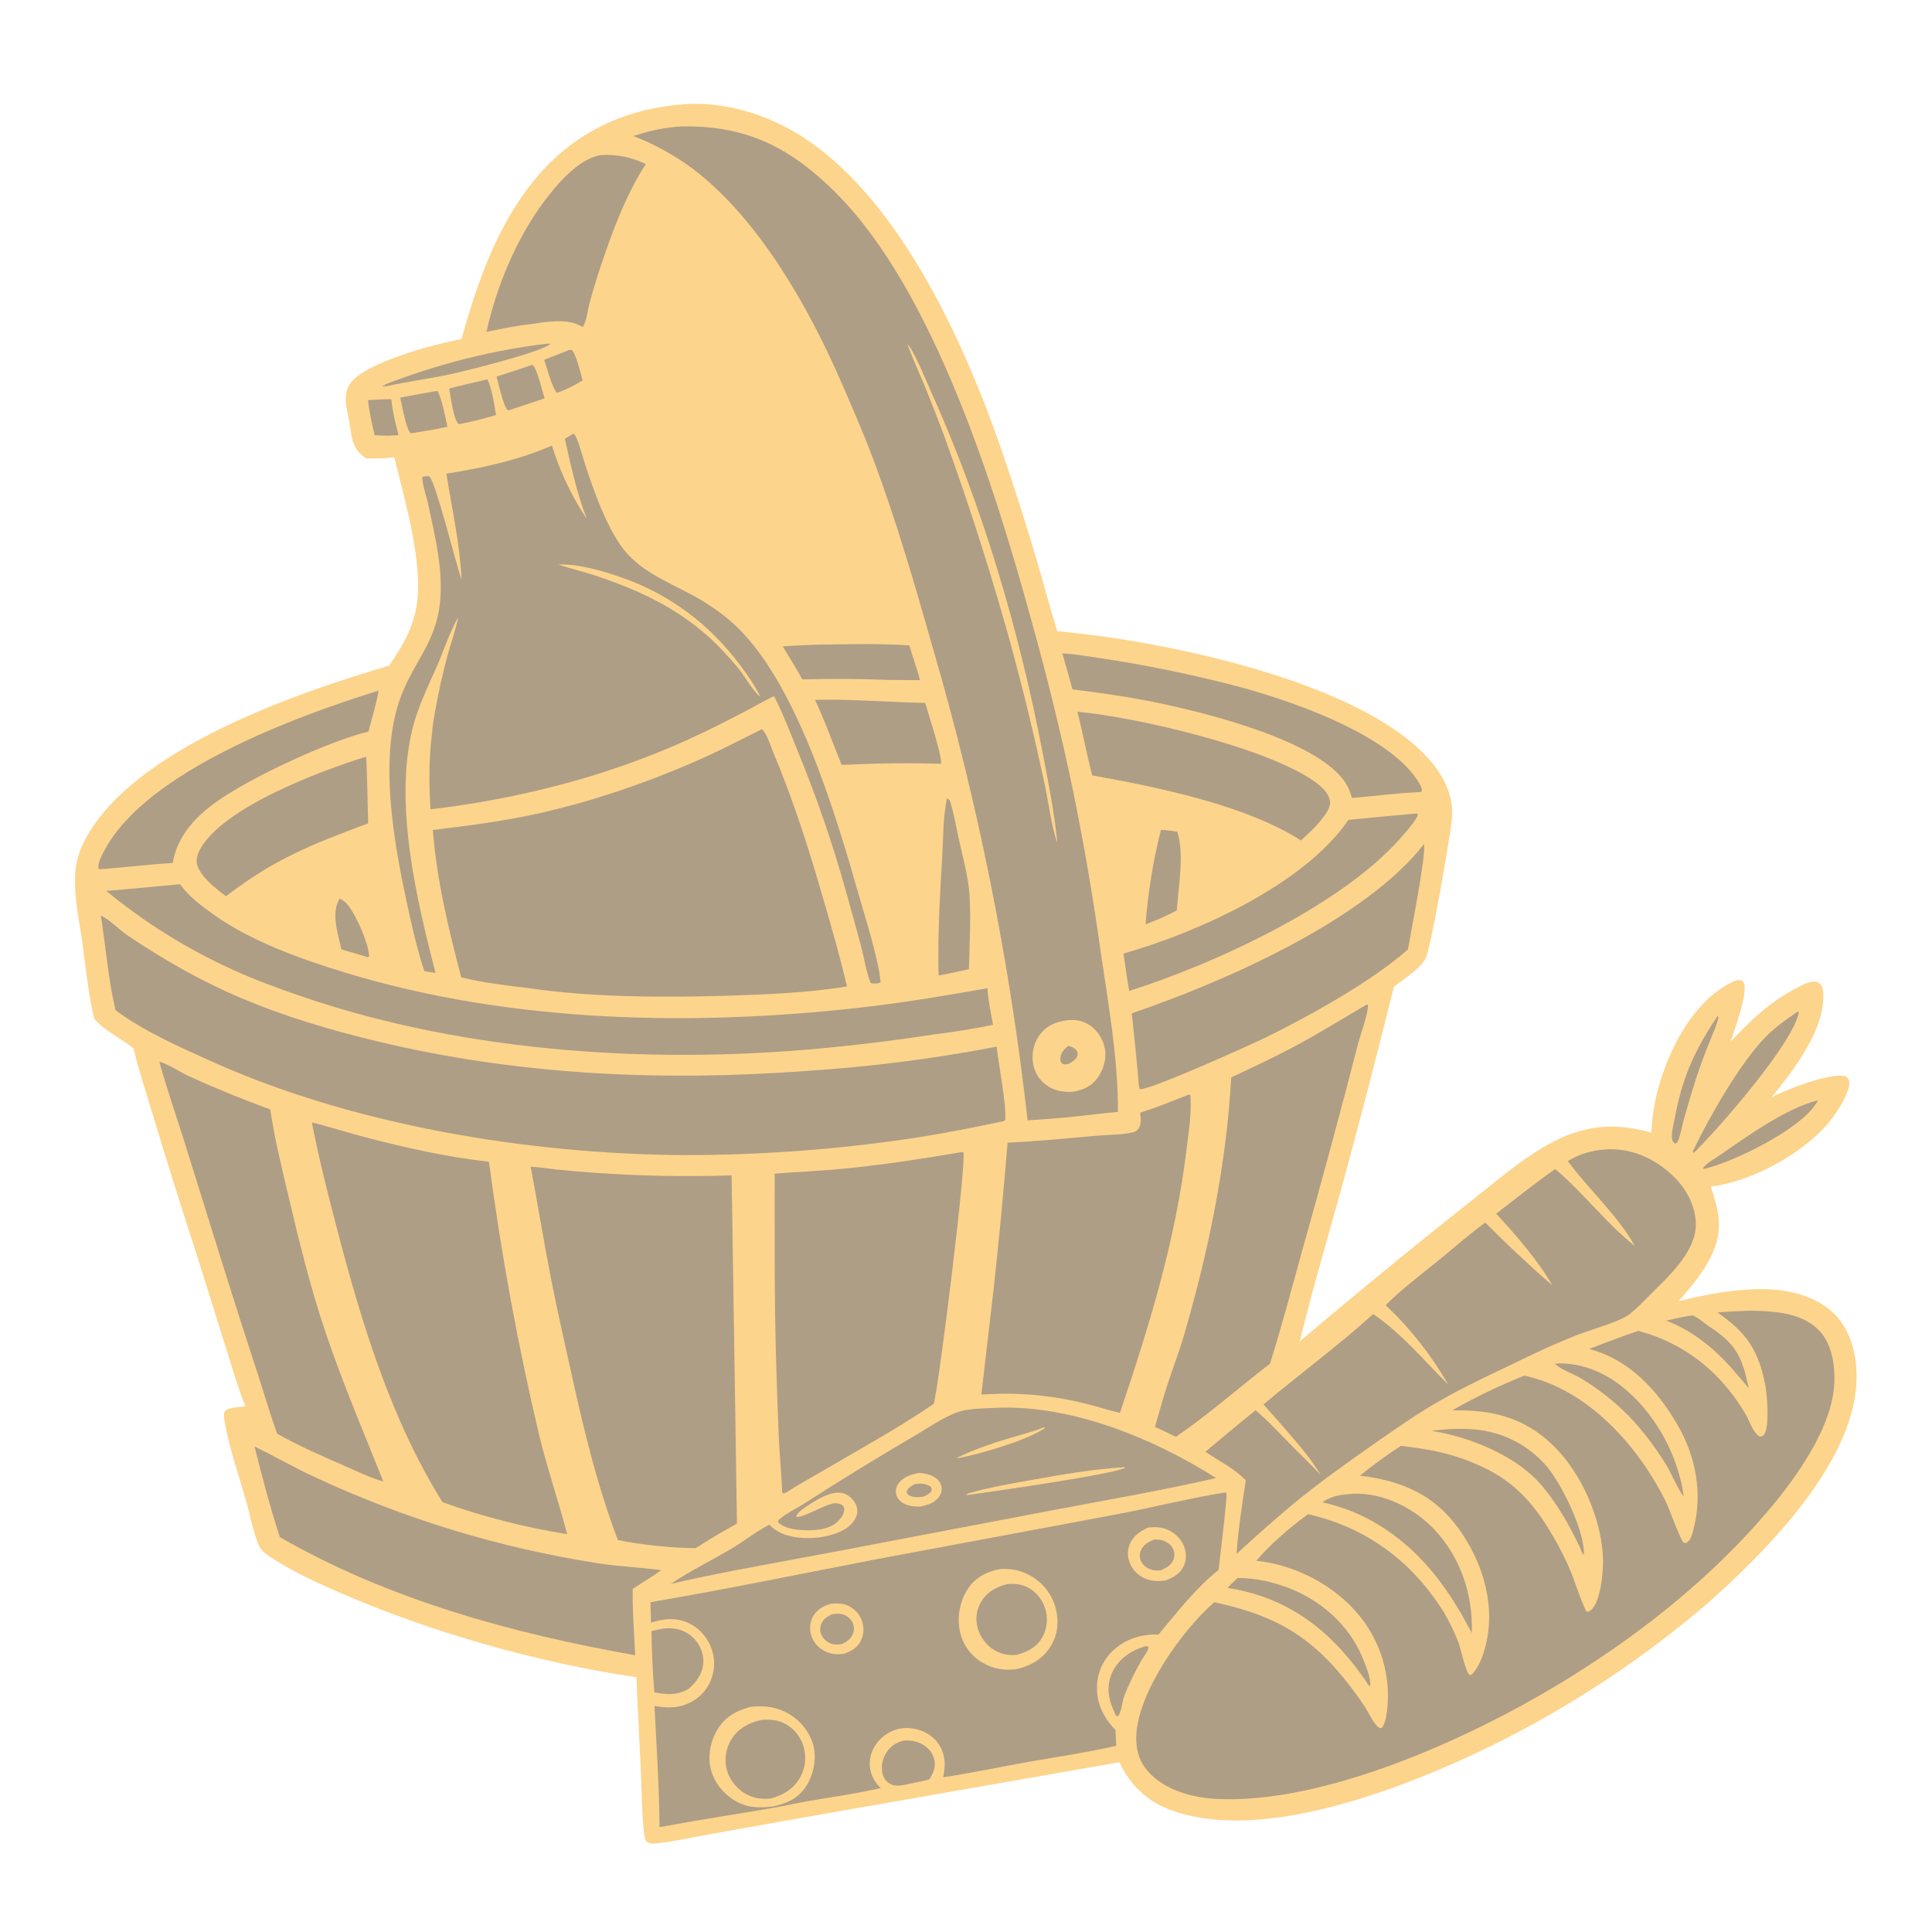 <?xml version="1.0" encoding="UTF-8"?> <svg xmlns="http://www.w3.org/2000/svg" width="1024" height="1024" viewBox="0 0 1024 1024" fill="none"><path d="M362.891 55.214C381.186 53.989 400.349 58.902 416.47 67.382C473.585 97.423 510.49 179.832 530.72 238.184C537.486 257.862 543.814 277.687 549.7 297.646C553.32 309.936 556.555 322.33 560.345 334.57C563.255 334.819 566.162 335.103 569.065 335.42C621.225 341.004 725.495 362.273 759.66 405.102C766.73 413.96 770.785 423.912 769.415 435.361C768.275 444.934 758.35 503.56 755.365 508.41C751.785 514.225 744.09 518.815 738.805 523C730.205 557.665 721.221 592.234 711.855 626.7C704.175 654.755 695.755 682.66 688.93 710.93C718.727 685.654 748.95 660.884 779.585 636.63C792.75 626.335 805.555 615.02 820.165 606.8C838.53 596.47 855.035 594.61 875.22 600.31C875.643 591.624 877.081 583.017 879.505 574.665C885.505 554.4 897.72 530.935 917.39 520.84C919.045 519.99 921.195 518.97 923.055 519.71C923.75 519.99 924.14 520.54 924.38 521.25C926.29 526.935 919.4 545.67 917.335 551.935C928.35 540.63 937.285 531.565 951.535 524.045C954.395 522.535 957.8 520.49 961.09 520.255C962.395 520.165 963.77 520.495 964.71 521.455C965.795 522.565 966.205 524.255 966.32 525.75C967.845 545.035 950.64 567.33 938.965 581.55C946.725 577.525 970.565 568.1 978.475 570.54C979.475 571.525 980.015 572.065 980.165 573.515C980.72 578.87 973.245 590.025 969.99 594.105C956.475 611.015 928.12 626.58 906.76 628.865C908.51 634.615 910.495 640.395 910.975 646.425C912.35 663.585 900.09 677.575 889.63 689.695C904.835 685.845 922.14 682.65 937.805 683.365C950.71 683.96 964.71 687.905 973.59 697.845C982.19 707.465 984.685 721.46 983.885 733.985C981.12 777.285 934.685 823.75 903.795 850.885C865.704 883.286 823.362 910.326 777.945 931.255C735.99 950.49 665.97 976.56 620.085 959.2C607.91 954.59 598.7 945.835 593.335 934.01L426.904 963.125L375.67 972.27C366.712 973.88 357.473 975.95 348.449 977.005C346.646 977.215 344.152 977.405 342.708 976.085C341.528 975.005 341.29 971.185 341.131 969.53C340.134 959.145 340.122 948.48 339.65 938.05C338.909 921.695 337.92 905.34 337.327 888.98C284.839 881.265 226.778 864.745 178.326 843.36C166.337 838.07 153.422 832.155 142.608 824.785C140.757 823.525 138.717 821.98 137.649 819.965C134.784 814.565 132.564 803.13 130.8 796.875C126.918 783.1 122.038 769.16 119.365 755.12C119.06 753.52 118.167 749.22 119.171 748.035C121.099 745.755 127.129 745.795 130.034 745.44C126.409 736.19 123.605 726.64 120.606 717.175L104.152 664.61C96.029 639.76 88.2 614.815 80.668 589.78C77.284 578.49 73.454 567.205 70.808 555.725C64.06 550.215 55.886 546.625 49.964 540.065C46.841 527.075 45.489 513.125 43.672 499.876C41.998 487.672 38.968 474.788 39.896 462.443C40.383 455.952 42.227 450.338 45.314 444.611C71.214 396.57 157.208 367.308 206.307 352.758C208.134 350.036 209.913 347.282 211.641 344.497C216.134 337.125 219.426 329.566 220.823 321.001C224.502 298.441 214.357 264.553 208.971 242.377C203.98 242.974 199.066 243.079 194.046 242.938C189.86 240.023 187.712 237.301 186.587 232.204C185.933 229.24 185.602 226.199 185.05 223.213C183.867 216.812 181.473 209.409 185.465 203.519C193.312 191.944 231.016 182.196 244.596 179.719C253.174 148.925 264.31 117.045 285.633 92.567C305.89 69.312 332.402 57.384 362.891 55.214Z" fill="#FDD48B"></path><path d="M200.982 211.78C203.102 211.57 205.275 211.617 207.406 211.577C208.063 218.137 209.551 224.28 211.233 230.633L205.135 230.933C202.956 230.912 200.77 230.773 198.592 230.68C197.099 224.538 195.723 218.348 195.06 212.056L200.982 211.78Z" fill="#888383" fill-opacity="0.67"></path><path d="M301.698 185.484L302.959 185.425C305.353 187.39 307.81 198.233 308.819 201.604C304.474 204.277 300.185 206.511 295.341 208.148L295.151 208.15C292.602 205.645 289.762 194.521 288.437 190.701L301.698 185.484Z" fill="#888383" fill-opacity="0.67"></path><path d="M180.07 476.208L180.368 476.388C181.33 476.958 182.311 477.545 183.128 478.318C188.06 482.984 195.72 500.625 195.635 507.065L194.816 507.3C190.206 505.86 185.548 504.555 180.915 503.19C179.236 495.07 175.199 483.756 180.07 476.208Z" fill="#888383" fill-opacity="0.67"></path><path d="M607.235 872.475C607.73 872.515 608.23 872.69 608.715 872.815C608.66 875.12 606.16 878.055 604.99 880.09C601.443 886.14 598.384 892.463 595.845 899C594.72 901.905 594.5 907.54 592.415 909.69L591.475 909.275C590.435 907.06 589.435 904.835 588.69 902.5C586.84 896.7 587.135 890.61 590.105 885.23C593.825 878.5 600.05 874.58 607.235 872.475Z" fill="#888383" fill-opacity="0.67"></path><path d="M910.385 538.455L910.325 538.415L910.83 539.315C909.755 543.81 907.66 548.205 905.965 552.515C903.442 558.818 901.106 565.194 898.96 571.635C896.673 578.713 894.533 585.838 892.54 593.005C891.525 596.69 890.885 600.795 889.53 604.345C889.04 605.625 888.96 605.655 887.765 606.175C887.235 605.615 886.57 605.155 886.385 604.38C885.6 601.01 887.01 596.2 887.63 592.83C891.64 571.045 898.14 556.725 910.385 538.455Z" fill="#888383" fill-opacity="0.67"></path><path d="M289.61 182.207C290.506 182.069 290.844 182.096 291.702 182.267C287.859 186.368 247.249 196.541 238.501 198.385C227.134 200.78 215.591 202.344 204.24 204.825L202.637 204.82L203.098 204.23L204.094 204.581L203.785 203.904C230.818 193.352 260.749 185.589 289.61 182.207Z" fill="#888383" fill-opacity="0.67"></path><path d="M896.94 697.2C899.405 697.695 903.43 701.455 905.8 702.99C920.31 712.38 923.36 719.305 926.89 735.83L920.865 728.715C910.65 716.515 898.18 705.545 883.055 699.965C887.675 698.895 892.24 697.855 896.94 697.2Z" fill="#888383" fill-opacity="0.67"></path><path d="M281.767 193.478L282.377 193.51C284.597 195.282 287.636 207.842 288.625 211.14L270.139 217.317L269.068 217.417C266.852 215.427 264.139 202.965 263.152 199.575C269.402 197.718 275.58 195.537 281.767 193.478Z" fill="#888383" fill-opacity="0.67"></path><path d="M231.571 207.21L232.062 207.496C234.707 213.25 235.765 220.052 237.132 226.216C230.809 227.629 224.393 228.588 218.002 229.634C217.916 229.61 217.824 229.604 217.745 229.563C215.42 228.359 212.958 214.212 212.142 210.769C218.6 209.481 225.077 208.294 231.571 207.21Z" fill="#888383" fill-opacity="0.67"></path><path d="M963.47 583.175C963.425 583.315 963.4 583.47 963.33 583.605C955.565 598.195 918.62 616.02 902.845 619.66C902.78 619.045 902.72 619.11 903.26 618.365C904.735 616.33 909.34 613.83 911.525 612.31C926.055 602.225 946.425 587.525 963.47 583.175Z" fill="#888383" fill-opacity="0.67"></path><path d="M258.065 201.121L258.57 201.443C260.923 206.792 261.905 214.193 262.897 219.995C256.333 221.88 249.779 223.676 243.042 224.832C240.067 221.501 239.083 210.638 238.007 205.954C244.645 204.193 251.383 202.715 258.065 201.121Z" fill="#888383" fill-opacity="0.67"></path><path d="M478.814 922.565C482.651 922.355 485.837 922.725 489.208 924.73C492.136 926.475 494.484 929.26 495.219 932.635C496.099 936.68 494.672 939.85 492.488 943.17C489.588 943.9 486.635 944.48 483.711 945.115C480.325 945.73 475.981 947.21 472.658 945.885C471.597 945.468 470.639 944.826 469.85 944.002C469.061 943.178 468.461 942.193 468.091 941.115C466.876 937.67 467.375 933.285 469.099 930.095C471.328 925.97 474.376 923.805 478.814 922.565Z" fill="#888383" fill-opacity="0.67"></path><path d="M615.315 439.856C618.275 439.995 621.08 440.343 623.995 440.863C627.845 452.702 624.54 470.105 623.73 482.577C620.76 484.12 617.7 485.496 614.665 486.91L607.17 489.922C608.405 473.363 611.235 455.937 615.315 439.856Z" fill="#888383" fill-opacity="0.67"></path><path d="M824.07 722.74C836.495 721.9 848.74 726.535 858.54 734C876.605 747.76 889.39 770.675 892.42 793.075C889.96 790.705 885.61 780.43 883.33 776.715C878.28 768.5 872.355 760.445 865.89 753.3C858.145 744.745 847.65 736.255 837.655 730.38C833.695 728.055 827.955 726.185 824.59 723.215C824.415 723.06 824.245 722.9 824.07 722.74Z" fill="#888383" fill-opacity="0.67"></path><path d="M953.05 536.04L953.425 536.55C950.35 553.13 910.74 598.345 897.7 611.1C897.465 610.865 897.385 610.515 897.25 610.215C905.775 592.38 922.02 563.705 935.815 549.62C940.99 544.34 946.94 540.145 953.05 536.04Z" fill="#888383" fill-opacity="0.67"></path><path d="M765.05 757.695C769.29 757.29 773.87 757.25 778.125 757.41C793.95 757.99 808.21 764.405 818.875 776.12C827.245 785.31 840.04 811.495 839.5 824.07C838.37 823.145 838.16 822 837.625 820.67C833.215 811.295 828.355 802.295 822.25 793.885C819.1 789.55 815.68 785.305 811.67 781.72C797.775 769.315 776.92 761.28 758.765 758.35L765.05 757.695Z" fill="#888383" fill-opacity="0.67"></path><path d="M655.955 836.405C665.12 836.24 675 838.535 683.505 841.86C700.145 848.365 714.61 861.09 721.755 877.65C723.205 881 727.305 890.75 726.05 893.95L724.99 892.68C723.955 890.93 722.755 889.275 721.565 887.625C703.505 862.645 681.555 846.5 650.56 841.595C652.31 839.82 654.15 838.125 655.955 836.405Z" fill="#888383" fill-opacity="0.67"></path><path d="M351.821 863.155C352.677 863.035 353.62 863.035 354.482 863.025C359.418 862.95 364.097 864.705 367.593 868.22C370.928 871.575 373.001 876.275 372.765 881.04C372.475 886.905 369.254 891.41 364.987 895.135C358.94 898.67 353.391 898.215 346.802 897C345.94 886.183 345.447 875.34 345.322 864.49C347.463 863.925 349.644 863.555 351.821 863.155Z" fill="#888383" fill-opacity="0.67"></path><path d="M501.925 423.126C502.575 423.442 502.915 423.776 503.44 424.268C505.505 430.729 506.65 437.728 508.105 444.371C510.26 454.199 513.24 464.542 513.865 474.568C514.665 487.425 513.83 500.83 513.555 513.725L508.38 514.8C504.775 515.64 501.115 516.305 497.49 517.04C496.879 495.937 498.228 474.503 499.423 453.433C499.983 443.569 499.81 432.751 501.925 423.126Z" fill="#888383" fill-opacity="0.67"></path><path d="M431.938 341.727C448.629 341.45 465.343 340.953 482.011 342.078C483.749 348.255 485.978 354.269 487.648 360.482L470.54 360.352C455.344 359.745 440.437 359.714 425.238 360.079C422.036 354.119 418.284 348.387 414.829 342.564C420.529 342.215 426.232 341.936 431.938 341.727Z" fill="#888383" fill-opacity="0.67"></path><path d="M717.135 791.72C718.28 791.64 719.465 791.67 720.61 791.71C735.245 792.21 750.51 800.215 760.375 810.81C774.31 825.775 780.76 845.335 780.075 865.495L774.4 855.135C772.576 852.066 770.684 849.039 768.725 846.055C752.845 821.63 729.685 802.405 700.815 796.26C706.17 792.595 710.835 792.225 717.135 791.72Z" fill="#888383" fill-opacity="0.67"></path><path d="M431.977 370.939C451.394 370.435 470.928 372.223 490.353 372.56C492.093 378.527 499.292 400.329 498.789 404.837C481.323 404.197 463.547 404.623 446.09 405.414C441.382 393.847 437.302 382.282 431.977 370.939Z" fill="#888383" fill-opacity="0.67"></path><path d="M193.988 401.091C194.472 401.932 194.972 433.031 195.148 436.389C165.22 447.561 145.675 455.158 119.83 474.987C117.15 473.149 114.724 471.082 112.261 468.97C109.471 466.269 106.215 463.006 104.828 459.32C103.724 456.388 104.296 453.59 105.678 450.857C117.111 428.259 169.986 408.443 193.988 401.091Z" fill="#888383" fill-opacity="0.67"></path><path d="M750.09 431.224C750.46 431.142 750.965 431.21 751.345 431.22L751.36 432.515C748.925 436.814 745.285 440.839 742.02 444.532C710.59 480.051 643.48 511.04 598.48 525.205C597.295 518.66 596.525 512.005 595.445 505.43C634.64 494.246 691.045 469.024 714.705 434.571C726.491 433.365 738.287 432.25 750.09 431.224Z" fill="#888383" fill-opacity="0.67"></path><path d="M200.45 366.095C201.179 367.216 195.982 384.409 195.372 387.7C173.919 392.978 133.859 411.593 115.649 424.312C103.708 432.652 94.11 442.777 91.507 457.433C78.488 458.108 65.549 459.888 52.544 460.744L52.24 460.32C51.641 457.564 54.052 453.174 55.346 450.731C77.592 408.756 156.984 379.579 200.45 366.095Z" fill="#888383" fill-opacity="0.67"></path><path d="M563.065 346.286C570.005 346.696 577.095 347.947 583.985 348.953C606.668 352.412 629.168 356.978 651.405 362.634C680.35 369.855 737.24 388.771 752.455 415.5C753.235 416.867 753.85 418.015 753.445 419.568L752.115 419.85C740.315 420.386 728.38 421.907 716.6 422.948C715.47 419.211 714.215 416.112 711.78 412.997C694.45 390.854 634.32 376.45 607.02 371.203C594.235 368.746 581.35 367.038 568.445 365.377C566.73 358.995 564.86 352.646 563.065 346.286Z" fill="#888383" fill-opacity="0.67"></path><path d="M318.662 82.201C327.39 81.748 334.413 83.296 342.334 86.95C333.455 100.507 327.216 115.889 321.831 131.112C318.33 141.008 314.991 151.065 312.307 161.217C311.481 164.342 310.758 170.896 308.851 173.319C308.559 173.171 308.256 173.043 307.974 172.877C300.784 168.64 289.803 170.49 281.883 171.733C273.816 172.533 265.788 174.291 257.852 175.894C263.097 151.863 273.807 126.189 288.579 106.514C295.319 97.535 306.815 83.871 318.662 82.201Z" fill="#888383" fill-opacity="0.67"></path><path d="M571.08 377.258C602.38 380.079 670.32 395.966 696.215 413.861C699.835 416.364 704.31 420.075 704.94 424.711C705.53 429.054 700.3 434.451 697.735 437.548C695.145 440.318 692.32 442.868 689.55 445.454C660.025 426.587 613.175 417.127 578.9 410.99C576.01 399.816 573.865 388.461 571.08 377.258Z" fill="#888383" fill-opacity="0.67"></path><path d="M754.765 447.371C755.86 453.8 747.78 493.908 746.235 503.205C727.33 520.005 693.485 538.86 670.29 550.145C662.315 554.025 607.945 578.55 604.075 577.215L603.635 575.515C602.555 562.685 601.296 549.87 599.86 537.075C647.96 520.695 723.095 488 754.765 447.371Z" fill="#888383" fill-opacity="0.67"></path><path d="M134.892 766.68C145.632 771.815 155.848 777.865 166.71 782.84C214.384 805.083 264.96 820.481 316.94 828.575C328.016 830.335 339.29 830.715 350.407 832.2C345.647 835.775 340.326 838.865 335.319 842.105C335.292 849.018 335.488 855.93 335.907 862.83L336.634 877.3C271.872 865.89 205.653 847.765 148.344 814.69C143.147 798.97 138.959 782.73 134.892 766.68Z" fill="#888383" fill-opacity="0.67"></path><path d="M84.4 562.625C90.074 564.47 95.271 568.225 100.719 570.68C114.67 577.022 128.864 582.813 143.27 588.04C145.457 603.34 149.233 618.43 152.767 633.465C158.464 657.695 164.487 682.25 172.435 705.85C181.524 732.845 192.652 758.795 203.162 785.215C196.18 783.285 189.397 779.91 182.762 777.005C170.675 771.715 158.366 766.385 146.883 759.855C143.496 750.54 140.741 740.975 137.69 731.54C131.031 711.237 124.507 690.89 118.118 670.5L97.651 604.89C93.222 590.81 88.345 576.85 84.4 562.625Z" fill="#888383" fill-opacity="0.67"></path><path d="M94.296 468.744C94.685 468.634 95.104 468.719 95.508 468.74C100.089 475.229 107.005 480.325 113.429 484.891C133.339 499.043 159.472 508.33 182.682 515.42C271.547 542.58 370.244 544.29 462 533.345C482.536 530.895 503 527.325 523.375 523.8C523.725 530.22 525.205 536.845 526.315 543.18C515.963 545.281 505.534 546.98 495.051 548.275C478.211 550.87 461.307 553.027 444.355 554.745C351.141 564.6 248.664 558.59 159.652 528.045C147.311 523.81 134.864 519.28 123.011 513.805C99.054 502.918 76.633 488.927 56.325 472.193C68.989 471.193 81.647 469.929 94.296 468.744Z" fill="#888383" fill-opacity="0.67"></path><path d="M526.83 746.22C567.1 744.125 611.09 762.185 644.55 783.385C616.75 789.795 588.4 794.695 560.36 799.985L441.166 822.675C417.914 827.085 394.554 831.125 371.395 835.99C366.087 837.051 360.805 838.232 355.551 839.535C365.797 832.53 377.001 827.19 387.636 820.85C394.467 816.78 400.634 811.8 407.735 808.135C410.136 810.505 412.537 812.1 415.742 813.25C424.788 816.495 437.882 815.64 446.434 811.27C449.746 809.575 453.031 806.7 454.095 803.01C454.75 800.74 454.343 798.46 453.127 796.45C451.645 794.005 449.087 791.81 446.211 791.29C440.566 790.275 433.524 794.44 428.995 797.445C426.939 798.81 422.526 801.36 422.022 803.84C424.745 805.145 437.611 797.085 442.247 796.77C444.026 796.65 445.6 796.995 446.95 798.185C447.373 799.045 447.513 799.49 447.446 800.475C447.287 802.84 445.315 805.28 443.622 806.78C438.747 811.085 430.667 811.38 424.463 810.94C420.512 810.66 415.098 809.8 412.375 806.68L412.436 805.865C416.222 802.235 421.162 800.17 425.534 797.38C445.163 784.715 465.072 772.491 485.247 760.715C492.046 756.75 499.489 751.495 506.81 748.735C512.89 746.45 520.39 746.605 526.83 746.22Z" fill="#888383" fill-opacity="0.67"></path><path d="M553.295 756.5L553.785 756.545L553.525 757.165C543.52 763.615 519.83 770.62 508.025 772.81L507.475 772.855L507.42 772.54C516.39 768.225 525.73 765.02 535.255 762.17C541.245 760.38 547.51 758.86 553.295 756.5Z" fill="#FDD48B"></path><path d="M594.84 777.735C596.03 777.58 595.495 777.5 596.46 777.86C592.39 781.09 523.535 790.95 513.62 792.27L512.33 792.435L511.98 792.135L512.505 792.955L512.66 791.69C524.12 788.35 535.86 786.36 547.59 784.26C563.195 781.47 579.005 778.755 594.84 777.735Z" fill="#FDD48B"></path><path d="M487.255 780.655C489.833 780.865 492.213 781.31 494.538 782.5C496.497 783.505 498.27 785.195 498.881 787.365C499.413 789.255 499.047 791.235 498.006 792.88C495.613 796.665 491.736 797.615 487.667 798.555C484.696 798.505 481.836 798.37 479.139 796.95C477.181 795.915 475.549 794.285 475.004 792.085C474.511 790.09 475.061 787.99 476.211 786.325C478.746 782.65 483.099 781.415 487.255 780.655Z" fill="#FDD48B"></path><path d="M484.841 786.595C488.263 786.225 490.25 786.1 493.251 787.925C493.929 789.115 493.942 789.05 493.651 790.385C492.496 791.91 491.158 792.45 489.451 793.25C486.326 793.64 483.992 793.865 481.205 792.19C480.85 791.53 480.454 791.22 480.66 790.445C481.174 788.52 483.26 787.535 484.841 786.595Z" fill="#888383" fill-opacity="0.67"></path><path d="M724.425 532.4L725.04 532.63C725.41 536.57 721.14 548.09 719.98 552.555C710.564 589.038 700.743 625.415 690.52 661.68C684.85 682.075 679.475 702.6 673.105 722.79C656.425 735.625 640.675 749.645 623.255 761.545L617.35 758.695L612.125 756.29C614.48 748.095 616.78 739.85 619.47 731.755C622.135 723.74 625.155 715.91 627.525 707.79C640.42 663.635 650.085 617.045 652.57 571.035C664.38 565.54 676.2 559.99 687.665 553.795C700.1 547.075 712.225 539.55 724.425 532.4Z" fill="#888383" fill-opacity="0.67"></path><path d="M630.415 580.025L630.975 580.745C631.665 589.765 629.985 600.165 628.895 609.14C622.925 658.2 609.28 702.23 593.585 748.885C587.685 747.54 581.875 745.565 575.98 744.11C561.319 740.381 546.238 738.558 531.11 738.685L520.145 739.1L526.565 683.88C529.431 657.841 531.919 631.761 534.03 605.65C550.07 604.875 566.015 603.32 582.005 601.9C587.875 601.375 595.23 601.55 600.84 600.035C601.82 599.77 602.385 599.345 603.08 598.605C605.2 596.345 604.53 592.525 604.305 589.725C613.15 586.995 621.795 583.39 630.415 580.025Z" fill="#888383" fill-opacity="0.67"></path><path d="M509.405 610.685L510.6 610.75C512.445 614.885 497.682 734.42 494.904 744.045C477.181 756.24 458.011 766.745 439.458 777.64L422.793 787.255C420.27 788.73 417.964 790.545 415.251 791.66L414.601 790.91C414.187 781.49 413.303 772.07 412.819 762.65C412.191 748.086 411.681 733.517 411.289 718.945C410.391 686.695 410.602 654.335 410.579 622.07C423.047 621.1 435.512 620.58 447.966 619.35C468.592 617.31 488.976 614.15 509.405 610.685Z" fill="#888383" fill-opacity="0.67"></path><path d="M165.295 594.88C174.582 597.21 183.749 600.17 193.016 602.615C214.418 608.26 237.139 613.305 259.159 615.755C265.561 664.242 274.383 712.379 285.592 759.985C289.961 777.94 295.903 795.325 300.621 813.145C278.12 809.564 256.003 803.889 234.558 796.195C207.263 752.58 191.62 701.13 178.701 651.625C173.78 632.77 169.02 614.025 165.295 594.88Z" fill="#888383" fill-opacity="0.67"></path><path d="M281.279 618.415C285.819 618.555 290.504 619.39 295.031 619.875C302.075 620.61 309.132 621.212 316.2 621.68C340.02 623.323 363.909 623.756 387.774 622.975L390.607 807.505L382.647 812.005C377.943 814.71 373.359 817.67 368.741 820.52C356.867 820.6 339.095 818.68 327.484 816.275C316.439 787.23 309.134 756.65 302.501 726.33C299.052 710.57 295.403 694.805 292.301 678.97C288.357 658.83 285.072 638.58 281.279 618.415Z" fill="#888383" fill-opacity="0.67"></path><path d="M851.06 609.215C852.075 609.13 853.105 609.135 854.125 609.14C867.085 609.215 878.97 615.315 887.945 624.455C894.365 630.995 899.165 640.555 898.805 649.905C898.265 663.99 884.03 676.86 874.695 686.145C871.015 689.805 867.34 693.875 863.14 696.93C858.03 700.65 841.865 705.18 834.805 707.99C825.511 711.734 816.358 715.82 807.365 720.24C792.445 727.42 777.04 734.445 762.68 742.695C750.92 749.45 739.915 757.145 728.81 764.91C715.3 774.355 701.785 783.935 688.945 794.28C677.375 803.61 666.335 813.61 655.375 823.64C656.305 810.525 658.335 797.605 660.28 784.61C654.785 778.705 645.685 774.01 638.87 769.51C647.632 762.041 656.498 754.695 665.465 747.475C672.14 753.08 678.07 759.56 684.185 765.765C689.445 771.105 694.89 776.255 699.995 781.75C694.655 772.83 687.435 764.61 680.63 756.79C677.021 752.616 673.382 748.468 669.715 744.345C688.885 728.23 709.255 713.32 727.82 696.495C743.11 706.89 754.6 720.99 767.625 733.885C758.665 718.32 747.491 704.139 734.455 691.785C742.86 683.295 752.69 675.975 761.94 668.45C770.355 661.605 778.45 654.405 787.195 647.98C798.5 659.39 810.605 670.66 822.68 681.245C816.195 669.285 802.475 653.38 792.995 643.275C803.34 635.285 813.59 627.155 824.245 619.58C839.185 632.17 851.22 648.3 866.5 660.4C857.765 644.59 841.71 630.07 830.965 615.385C837.585 611.44 843.4 609.81 851.06 609.215Z" fill="#888383" fill-opacity="0.67"></path><path d="M53.444 485.207C58.529 487.761 62.734 492.474 67.451 495.67C85.994 508.23 105.995 519.68 126.613 528.495C150.342 538.64 175.264 546.02 200.319 552.02C275.471 570.02 351.642 573.285 428.491 567.55C461.983 565.366 495.306 561.091 528.265 554.75C529.215 564.285 533.59 585.625 532.755 593.74L531.865 594.24C515.225 597.78 498.62 601.065 481.778 603.555C441.773 609.433 401.387 612.328 360.953 612.215C279.174 611.53 186.752 596.235 112.017 562.52C94.846 554.77 76.443 546.71 61.243 535.435C57.346 519.04 56.072 501.85 53.444 485.207Z" fill="#888383" fill-opacity="0.67"></path><path d="M403.859 386.463C406.564 389.048 408.49 395.573 410.003 399.176C420.615 424.441 428.703 449.986 436.315 476.276C440.787 491.721 445.304 507.195 448.906 522.87C427.901 526.205 406.326 527.115 385.091 527.755C351.935 528.745 313.175 528.65 280.381 523.755C268.436 522.37 256.199 520.84 244.495 518.065C237.739 492.501 231.458 466.34 229.403 439.921C247.322 437.733 265.075 435.516 282.752 431.712C313.206 425.158 344.326 414.443 372.732 401.698C383.246 396.981 393.533 391.588 403.859 386.463Z" fill="#888383" fill-opacity="0.67"></path><path d="M303.873 229.856C304.506 230.225 304.788 230.559 305.114 231.25C307.414 236.134 308.783 242.202 310.506 247.363C314.944 260.65 320.771 277.116 328.706 288.706C338.054 302.361 352.928 307.803 366.87 315.376C374.078 319.292 380.803 323.712 387.044 329.054C421.859 358.855 443.208 432.529 455.66 476.009C459.001 487.675 465.867 509.3 466.707 520.62C466.59 520.685 466.479 520.765 466.356 520.82C464.958 521.445 462.95 521.485 461.512 521.045C459.174 515.59 458.28 508.945 456.797 503.17C454.114 492.732 451.108 482.377 448.247 471.985C441.244 446.925 432.766 422.3 422.859 398.239C418.883 388.384 415.089 378.419 410.262 368.941C405.467 371.192 400.873 373.939 396.175 376.395C385.448 382.002 374.597 387.543 363.562 392.517C320.965 411.713 274.457 423.489 228.151 428.967C227.431 415.481 227.199 401.982 229.03 388.563C229.133 384.8 230.007 380.698 230.629 376.978C232.39 366.906 234.619 356.92 237.308 347.054C239.149 340.403 241.488 333.882 242.902 327.12C238.284 335.056 235.462 344.209 231.794 352.627C226.948 363.748 221.511 374.487 218.594 386.35C208.785 426.249 220.714 476.541 230.853 515.725L224.902 514.735C220.798 502.305 217.928 489.197 215.205 476.405C208.341 444.162 200.644 399.856 212.754 368.419C219.619 350.597 230.83 340.437 233.133 320.037C235.138 302.277 230.555 284.152 226.848 266.891C225.977 262.835 223.756 256.701 223.787 252.803C225.022 252.324 226.278 252.415 227.58 252.412C231.143 256.311 241.501 298.137 244.65 307.447C243.818 288.705 239.532 269.61 236.594 251.066C256.052 247.915 274.345 244.053 292.545 236.175C296.629 249.568 303.202 263.597 311.078 275.119C305.661 261.283 302.658 247.045 299.377 232.603L303.873 229.856Z" fill="#888383" fill-opacity="0.67"></path><path d="M296.004 299.19C307.024 298.874 319.179 302.542 329.557 306.136C355.023 314.953 376.207 331.028 392.299 352.558C396.238 357.827 400.083 363.285 402.966 369.211C399.943 367.466 394.546 358.245 391.974 355.024C389.448 351.86 386.729 348.827 383.99 345.845C364.81 324.963 341.263 313.494 314.79 304.819C308.582 302.785 302.145 301.39 296.004 299.19Z" fill="#FDD48B"></path><path d="M358.331 67.208C360.08 67.058 361.835 66.986 363.59 66.993C397.167 66.894 419.941 79.127 443.217 102.406C494.843 154.039 527.615 259.281 546.7 329.026C555.012 358.662 562.334 388.568 568.655 418.692C574.434 446.959 579.323 475.401 583.315 503.975C587.435 532.035 592.585 560.915 592.55 589.325C584.74 589.98 576.93 591.05 569.12 591.83C560.979 592.685 552.818 593.338 544.645 593.79C535.085 508.752 518.197 424.699 494.169 342.568C484.668 309.077 474.914 275.471 462.639 242.87C457.397 228.946 451.345 215.096 445.397 201.457C428.42 162.528 402.157 116.288 367.976 90.054C358.1 82.588 347.229 76.539 335.679 72.08C343.202 69.713 350.448 67.843 358.331 67.208Z" fill="#888383" fill-opacity="0.67"></path><path d="M480.912 182.346C484.263 185.447 491 202.1 493.38 207.375C520.29 267.001 539.98 333.384 552.345 397.538C555.46 413.707 558.8 430.231 560.4 446.633C557.795 440.43 555.305 423.033 553.655 415.527C548.654 391.957 543.013 368.528 536.74 345.264C526.259 306.882 514.209 268.946 500.62 231.551C497.077 222.01 493.369 212.531 489.499 203.117C486.62 196.216 483.44 189.382 480.912 182.346Z" fill="#FDD48B"></path><path d="M566.355 540.675C570.236 540.267 574.141 541.189 577.43 543.29C581.67 545.995 584.685 550.85 585.61 555.755C586.62 561.14 584.885 567.07 581.64 571.42C578.285 575.925 573.935 577.825 568.52 578.675C563.23 578.91 558.375 578.12 554.09 574.78C550.165 571.72 547.835 567.205 547.355 562.275C546.85 557.075 548.34 551.73 551.685 547.695C555.615 542.96 560.485 541.345 566.355 540.675Z" fill="#FDD48B"></path><path d="M566.14 554.37C568.305 554.795 569.625 555.44 570.925 557.22C571.145 558.11 571.285 558.72 570.98 559.63C570.27 561.74 568.395 562.735 566.6 563.795C565.08 564.165 564.665 564.345 563.125 563.9C562.29 562.91 561.905 562.34 562.02 560.99C562.275 557.975 563.935 556.195 566.14 554.37Z" fill="#888383" fill-opacity="0.67"></path><path d="M648.425 791.19C648.925 791.105 649.53 791.155 650.04 791.15C650.71 792.6 646.37 827.235 645.895 832.1C633.94 841.505 623.775 854.695 614.045 866.33C605.125 866.105 596.895 868.46 590.225 874.57C587.538 876.994 585.373 879.94 583.861 883.228C582.349 886.516 581.522 890.077 581.43 893.695C581.15 903.12 584.98 910.32 591.225 917L591.63 925.31C576.435 928.815 560.825 931.04 545.47 933.77C530.29 936.47 515.145 939.68 499.905 942.005C500.22 940.28 500.49 938.53 500.655 936.785C501.12 931.815 499.496 926.495 496.222 922.72C492.511 918.445 486.803 916.065 481.198 915.89C475.772 915.725 470.6 917.88 466.726 921.655C463.183 925.11 461.034 929.66 460.986 934.64C460.935 939.935 463.17 944.005 466.762 947.695C454.391 950.595 441.763 952.3 429.251 954.455C422.677 955.59 416.175 957.1 409.604 958.235C391.082 961.45 372.529 964.175 354.038 967.64L349.568 968.39C349.39 947.005 347.962 925.59 346.901 904.23C351.848 905.015 356.353 905.405 361.247 904.1C367.446 902.45 372.632 898.5 375.694 892.84C377.2 890.045 378.123 886.974 378.405 883.811C378.688 880.649 378.325 877.463 377.339 874.445C375.408 868.44 371.052 863.21 365.355 860.445C358.669 857.195 351.871 857.805 345.046 860.045L344.774 849.185C385.035 842.325 425.128 834.055 465.23 826.295L591.14 802.765C610.28 799.2 629.205 794.29 648.425 791.19Z" fill="#888383" fill-opacity="0.67"></path><path d="M440.283 850.05C443.446 849.78 446.557 849.695 449.503 851.06C452.994 852.68 455.664 855.575 456.893 859.24C458.007 862.56 457.914 866.32 456.334 869.475C454.327 873.49 451.267 875.14 447.209 876.56C443.677 877.05 440.358 876.815 437.141 875.145C433.738 873.375 431.077 870.415 429.944 866.725C428.932 863.425 429.269 859.71 430.958 856.695C433.034 852.985 436.343 851.22 440.283 850.05Z" fill="#FDD48B"></path><path d="M440.981 855.565C442.718 855.345 444.676 855.13 446.396 855.545C448.486 856.05 450.471 857.6 451.557 859.44C452.677 861.34 452.885 863.56 452.182 865.64C451.164 868.66 448.838 870.16 446.098 871.465C444.631 871.545 443.009 871.745 441.56 871.485C439.242 871.06 436.87 869.195 435.715 867.185C435.182 866.277 434.855 865.264 434.756 864.216C434.657 863.168 434.789 862.111 435.142 861.12C436.164 858.195 438.336 856.88 440.981 855.565Z" fill="#888383" fill-opacity="0.67"></path><path d="M608.645 809.6C612.03 809.275 615.14 809.295 618.33 810.565C622.415 812.19 625.84 815.345 627.5 819.445C628.815 822.715 628.96 826.475 627.54 829.74C625.625 834.125 621.945 836.075 617.71 837.68C614.965 838.1 611.92 838.145 609.215 837.43C605.045 836.335 601.42 833.65 599.43 829.785C597.685 826.405 597.26 822.535 598.59 818.935C600.345 814.18 604.21 811.54 608.645 809.6Z" fill="#FDD48B"></path><path d="M611.565 816.025C613.065 815.95 614.73 816 616.17 816.45C618.555 817.2 620.81 818.75 621.835 821.095C622.635 822.915 622.655 824.795 621.935 826.645C620.685 829.835 617.935 831.115 614.975 832.39C613.625 832.4 612.18 832.44 610.86 832.13C608.43 831.55 606.035 829.99 604.875 827.73C603.975 825.965 603.9 823.93 604.575 822.075C605.79 818.76 608.53 817.385 611.565 816.025Z" fill="#888383" fill-opacity="0.67"></path><path d="M530.14 831.635C535.955 831.21 541.41 832.385 546.475 835.33C553.14 839.195 557.78 845.33 559.65 852.83C561.335 859.6 560.62 866.525 556.915 872.53C552.875 879.075 546.67 882.74 539.385 884.53C532.808 885.745 526.013 884.484 520.31 880.99C517.378 879.208 514.843 876.845 512.859 874.046C510.875 871.247 509.485 868.071 508.775 864.715C507.125 857.05 508.77 848.28 513.205 841.82C517.39 835.725 523.095 832.98 530.14 831.635Z" fill="#FDD48B"></path><path d="M534.05 839.56C537.695 839.33 540.91 839.55 544.27 841.145C548.78 843.285 552.11 847.255 553.76 851.935C554.654 854.427 555.024 857.077 554.847 859.719C554.671 862.361 553.952 864.938 552.735 867.29C549.765 872.935 544.975 875.325 539.15 877.045C534.955 877.465 531.21 876.945 527.48 874.865C522.785 872.245 519.405 867.63 518.075 862.45C517.486 860.148 517.366 857.75 517.725 855.4C518.083 853.051 518.911 850.797 520.16 848.775C523.365 843.5 528.275 841.02 534.05 839.56Z" fill="#888383" fill-opacity="0.67"></path><path d="M398.023 904.605C405.377 903.935 412.129 904.72 418.554 908.635C424.765 912.425 429.764 918.875 431.318 926.02C432.822 932.94 430.997 941.16 427.075 947.02C422.755 953.48 416.868 955.9 409.607 957.47C402.814 958.225 396.986 958.38 390.712 955.05C384.202 951.595 378.874 945.445 376.909 938.295C374.954 931.185 376.357 923.295 380.069 916.985C384.277 909.84 390.325 906.69 398.023 904.605Z" fill="#FDD48B"></path><path d="M403.614 911.57C408.099 911.305 411.951 911.445 416.064 913.595C418.401 914.843 420.468 916.54 422.147 918.589C423.826 920.638 425.084 922.999 425.849 925.535C426.687 928.234 426.971 931.074 426.685 933.885C426.398 936.696 425.547 939.421 424.182 941.895C420.665 948.22 415.017 951.54 408.228 953.33C403.869 953.57 400.148 953.27 396.139 951.275C393.546 949.966 391.247 948.142 389.382 945.916C387.517 943.69 386.124 941.107 385.289 938.325C383.684 932.92 384.66 926.875 387.542 922.07C391.135 916.08 397.024 913.09 403.614 911.57Z" fill="#888383" fill-opacity="0.67"></path><path d="M925.685 694.735C926.498 694.716 927.312 694.711 928.125 694.72C940.325 694.86 955.38 695.805 964.29 705.32C971.01 712.485 972.625 723.52 972.23 732.96C970.775 767.925 929.145 811.86 904.615 834.465C880.485 856.705 852.885 876.63 824.75 893.51C777.025 922.135 701.775 956.115 645.245 953.5C632.11 952.895 617.435 948.98 608.395 938.8C603.32 933.08 601.78 926.105 602.32 918.67C603.96 895.895 626.455 864.2 643.55 849.23C658.74 852.455 673.325 857.06 686.44 865.59C695.895 871.74 703.995 879.515 711.17 888.19C715.375 893.28 719.535 898.725 723.15 904.245C725.09 907.21 726.545 910.6 728.695 913.415C729.675 914.695 730.275 915.525 731.795 916.02L732.81 915.35C734.48 912.335 734.97 908.565 735.33 905.175C737.013 887.621 731.714 870.11 720.58 856.435C707.515 840.285 686.4 829.315 665.79 827.225C674.08 817.855 683.24 809.89 693.33 802.53C724.315 809.64 748.17 827.43 765.09 854.22C768.124 859.35 770.741 864.716 772.915 870.265C774.295 873.765 776.67 886.105 778.98 887.89L780.175 887.45C785.36 882.08 787.96 871.71 788.85 864.48C791.33 844.355 783.355 823 770.93 807.34C757.995 791.035 740.925 784.53 720.81 782.135C727.705 776.52 735.07 771.165 742.535 766.325C752.94 767.565 763.36 769.155 773.315 772.535C795.585 780.095 808.485 790.295 820.71 810.175C825.193 817.369 829.108 824.902 832.42 832.705C835.355 839.71 837.38 847.215 840.74 854.015L841.745 854.28C842.415 853.965 842.55 853.94 843.195 853.425C848.31 849.37 849.735 833.42 849.645 827.255C849.34 805.96 838.34 780.655 822.985 765.9C807.51 751.025 790.625 747.16 769.71 747.515C781.495 740.73 795.29 734.14 807.915 729.12C841.34 736.25 867.765 765.79 882.59 795.215C884.885 799.77 890.125 814.96 892.27 817.565C892.97 817.76 893.285 818.04 893.975 817.665C896.03 816.545 896.93 813.085 897.485 810.98C902.61 791.58 898.9 771.925 888.89 754.815C878.185 736.52 863.355 720.455 842.21 714.98C850.91 711.75 859.55 708.28 868.37 705.385C893.215 711.985 912.515 727.73 925.32 749.81C927.435 753.455 928.95 758.96 932.475 761.345C933.525 761.385 934.04 761.5 934.81 760.615C938.13 756.815 936.585 739.21 935.635 734.19C932.14 715.7 925.505 706.095 910.24 695.63C915.385 695.185 920.525 694.95 925.685 694.735Z" fill="#888383" fill-opacity="0.67"></path></svg> 